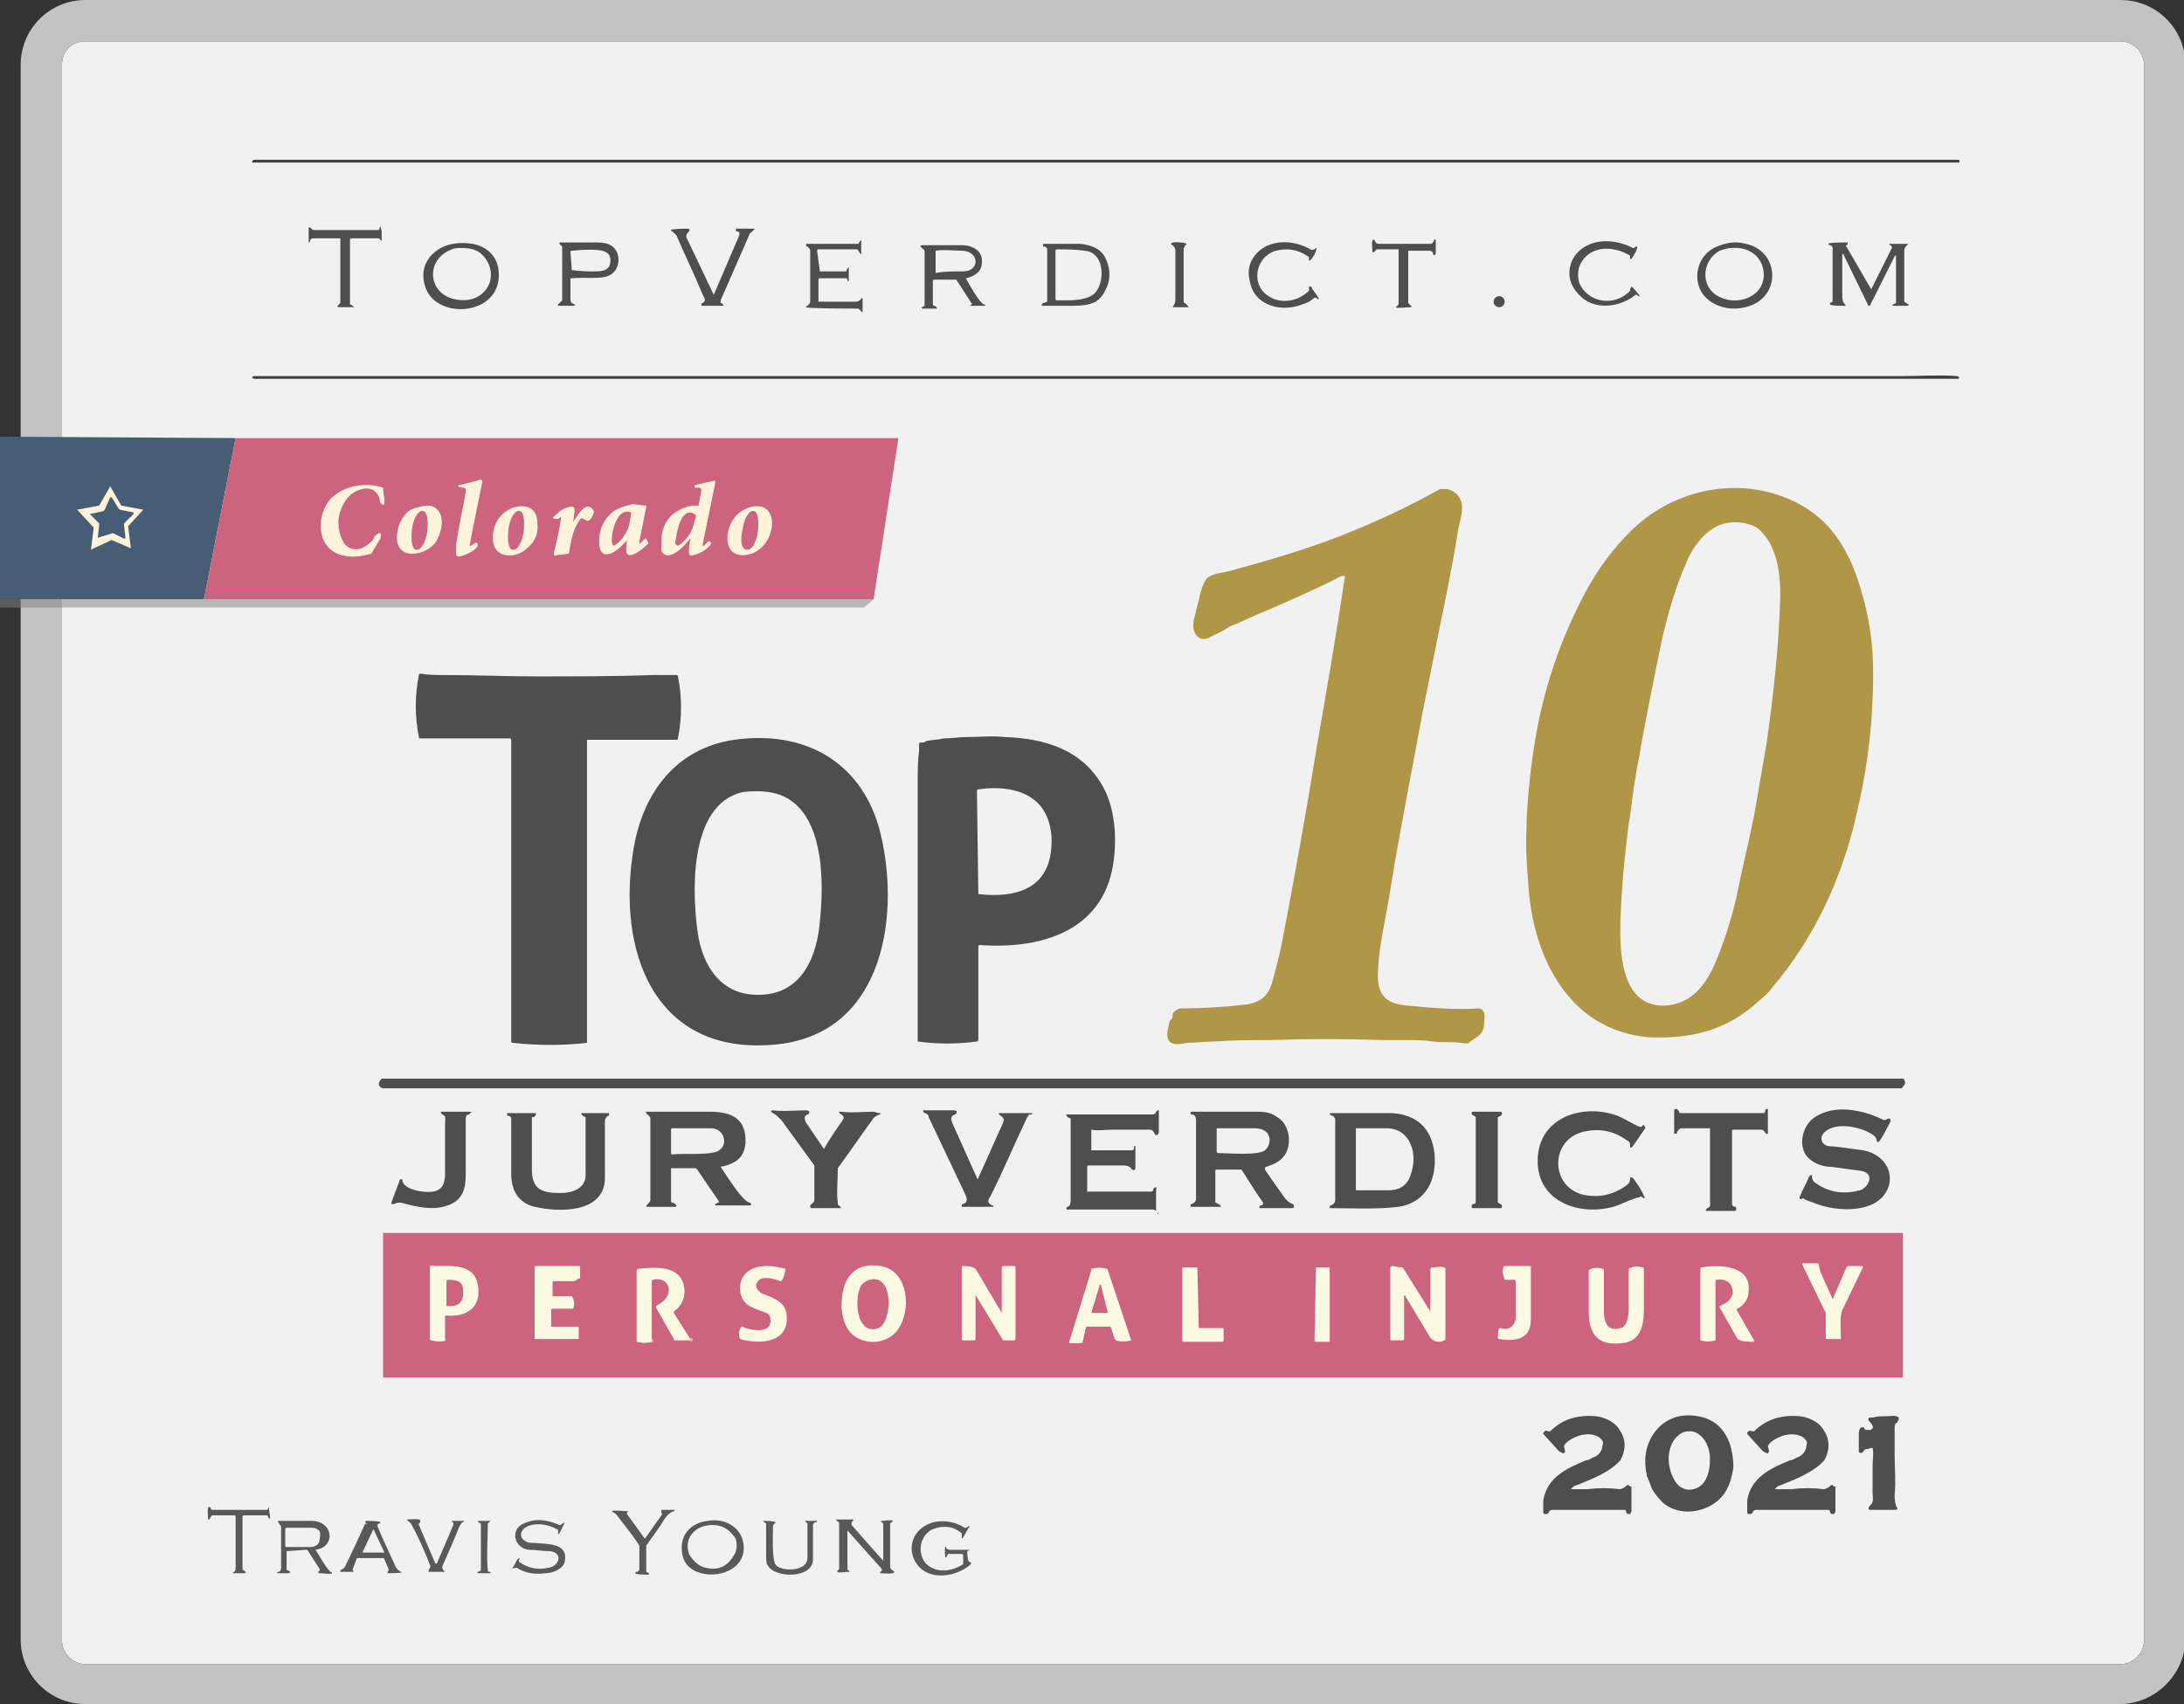 <?xml version="1.0" encoding="utf-8"?>
<!-- Generator: Adobe Illustrator 27.6.1, SVG Export Plug-In . SVG Version: 6.00 Build 0)  -->
<svg version="1.1" id="Layer_1" xmlns="http://www.w3.org/2000/svg" xmlns:xlink="http://www.w3.org/1999/xlink" x="0px" y="0px"
	 width="158.5px" height="123.7px" viewBox="0 0 158.5 123.7" enable-background="new 0 0 158.5 123.7" xml:space="preserve">
<rect x="0" y="0" width="158.5" height="123.7" fill="#333333" stroke="none"/>
<g>
	<path fill="#F2F1F1" d="M6.2,3C5.2,3,4.5,3.7,4.5,4.7v114.4c0,0.9,0.8,1.7,1.7,1.7h147.7c0.9,0,1.7-0.8,1.7-1.7V4.7
		c0-0.9-0.8-1.7-1.7-1.7H6.2z"/>
	<path fill="#C3C3C3" d="M153.8,123.7H6.2c-2.6,0-4.7-2.1-4.7-4.7V4.7C1.5,2.1,3.6,0,6.2,0h147.7c2.6,0,4.7,2.1,4.7,4.7v114.4
		C158.5,121.6,156.4,123.7,153.8,123.7z M6.2,3C5.2,3,4.5,3.7,4.5,4.7v114.4c0,0.9,0.8,1.7,1.7,1.7h147.7c0.9,0,1.7-0.8,1.7-1.7V4.7
		c0-0.9-0.8-1.7-1.7-1.7H6.2z"/>
	<polygon opacity="0.53" fill="#848383" points="62.7,44.1 0,44.1 0,43.5 63.4,43.5 	"/>
	<polygon fill="#475C75" points="14.8,43.5 0,43.5 0,31.7 17.1,31.8 	"/>
	<polygon fill="#CD647F" points="14.8,43.5 63.4,43.5 65.2,31.8 17.1,31.8 	"/>
	<polygon fill="#CD647F" points="27.8,89.5 27.8,100 27.9,100 138.1,100 138.1,100 138.1,89.5 	"/>
	<path vector-effect="non-scaling-stroke" fill="none" stroke="#E5AFB1" stroke-width="0.208" d="M46.3,97.3c0.4,0.1,0.7,0.1,1.1,0
		"/>
	<path vector-effect="non-scaling-stroke" fill="none" stroke="#E5AFB1" stroke-width="0.208" d="M50.1,97.3c0.1,0,0.1-0.1,0-0.1"
		/>
	<path vector-effect="non-scaling-stroke" fill="none" stroke="#DDAAAC" stroke-width="0.208" d="M82,97.3L82,97.3"/>
	<path fill="#B09647" d="M107.4,75.1c0.2-0.2,0.3-0.5,0.3-0.7c0-0.3,0.1-0.6,0-0.9c-0.1-0.2-0.2-0.3-0.4-0.3c-1.5,0.1-3.1,0-5.1-0.2
		c-1.4-0.1-2.2-0.6-2.2-2.1c0-2.1,0.6-4.3,0.9-6.3c0.7-4.4,1.6-8.8,2.4-13.2c0.5-2.4,1.4-7,1.4-6.9c0.4-2,0.8-4,1.1-5.9
		c0.1-0.7,0.5-1.7,0.2-2.3c-0.1-0.3-0.4-0.6-0.7-0.7c-0.2-0.1-0.3-0.1-0.5-0.1c-0.1,0-0.2,0-0.3,0c-2.3,1.3-4.7,2.4-7.2,3.4
		c-2.6,1-5.3,1.8-7.9,2.5c-0.6,0.2-1.6,0.2-1.9,0.7c-0.2,0.3-0.3,0.7-0.4,1c-0.1,0.6-0.3,1.1-0.4,1.7c-0.1,0.2-0.1,0.5-0.1,0.7
		s0.1,0.5,0.3,0.7c0.3,0.3,0.7,0.2,1,0c0.4-0.2,0.9-0.4,1.3-0.7c1-0.4,2-0.9,3-1.3c1.6-0.7,3.2-1.4,4.8-2.2c0.1-0.1,0.4-0.2,0.5-0.2
		c0.1,0,0.1,0,0.1,0.1c-0.6,4-1.3,8.1-2,12.1c-0.9,5.5-1.7,9.9-2.5,14.1c-0.2,1.1-0.5,2.2-0.8,3.3c-0.3,0.9-0.8,1.3-1.7,1.5
		c-1.7,0.2-3.3,0.3-5,0.3c-0.2,0.1-0.4,0.2-0.5,0.4c0,0,0,0.1,0,0.1c0,0.1,0,0.2-0.1,0.3c0,0,0,0-0.1,0.1c-0.1,0.4-0.3,1-0.1,1.4
		c0.2,0.4,0.9,0.3,1.3,0.2c0.7,0,1.4-0.1,2-0.1c1.4-0.1,2.7-0.1,4.1-0.1c2.7-0.1,5.4-0.1,8.2,0c0.6,0,1.2,0,1.7,0
		c0.6,0,1.3,0,1.9,0.1c0.7,0.1,1.3,0,2,0.1c0.2,0,0.4,0.1,0.6,0C106.8,75.5,107.2,75.3,107.4,75.1C107.4,75.1,107.4,75.1,107.4,75.1
		z"/>
	<path fill="#4F4E4E" d="M138.2,78.4c0-0.1-0.1-0.1-0.2-0.1H27.8c0,0-0.1,0-0.1,0c-0.2,0.2-0.3,0.4-0.1,0.6c0,0,0.1,0.1,0.2,0.1
		c23.8,0,47.6,0,71.3,0c9.3,0,18.6,0,27.9,0c3.6,0,7.3,0,10.9,0c0,0,0.1,0,0.1,0C138.3,78.7,138.3,78.6,138.2,78.4z"/>
	<path fill="#4F4E4E" d="M83.9,87.9C83.9,87.9,83.9,87.9,83.9,87.9C83.9,87.9,83.9,87.9,83.9,87.9c0-0.5,0-0.9,0-1.4
		c0-0.1,0.1-0.4-0.1-0.3c0,0,0,0-0.1,0.1c0,0.2-0.1,0.2-0.3,0.2c-0.7,0-2.2,0-4.4,0c0,0-0.1,0-0.1,0v-1.8c0,0,0-0.1,0.1-0.1
		c1.4,0,2.2,0,2.6,0c0.2,0,0.4,0.1,0.5,0.2c0,0,0,0.1,0.1,0.1c0.1,0.1,0.2,0,0.2-0.1c0-0.5,0-1,0-1.5c0-0.1,0-0.1,0-0.1l-0.1,0
		c0,0,0,0,0,0.1c0,0.2-0.1,0.2-0.2,0.2c-0.9,0-1.9,0-2.8,0c0,0-0.1,0-0.1,0v-1.5c0,0,0,0,0,0c0,0,0,0,0,0c0,0,0,0,0,0c0,0,0,0,0,0
		c0.5,0.1,1.1,0,1.5,0c1.4,0,2.3,0,2.7,0c0.2,0,0.3,0.1,0.4,0.3c0,0,0,0.1,0.1,0.1c0.1,0,0.2-0.1,0.2-0.2c0-0.5,0-1,0-1.5
		c0-0.1,0-0.1,0-0.1l-0.1,0c0,0,0,0-0.1,0.1c0,0.1-0.1,0.2-0.3,0.2c-2,0-4.1,0-6.1,0c0,0-0.1,0-0.1,0l0,0.1c0,0,0,0,0.1,0.1l0.2,0.1
		c0,0,0,0.1,0,0.1c0,1.9,0,3.8,0,5.7c0,0.3,0,0.5-0.2,0.6c0,0-0.1,0-0.1,0.1l0,0.1c0,0,0,0,0,0c0,0,0,0,0,0c0,0,0,0,0,0c0,0,0,0,0,0
		c0,0,0,0,0,0c0,0,0,0,0,0c2.1,0,4.2,0,6.3,0c0.1,0,0.2,0.1,0.3,0.2c0,0.1,0,0.1,0.1,0.1L83.9,87.9C83.9,88,83.9,88,83.9,87.9
		C83.9,88,83.9,88,83.9,87.9C83.9,88,83.9,87.9,83.9,87.9C83.9,87.9,83.9,87.9,83.9,87.9z"/>
	<path fill="#4F4E4E" d="M135.2,83.5c-1.4-0.2-2.2-0.3-2.5-0.3c-0.5-0.1-0.7-0.6-0.3-1c0.8-0.8,2.6-0.4,3.4,0.1
		c0.2,0.1,0.4,0.3,0.4,0.5c0,0,0,0.1,0.1,0.1c0.1,0.1,0.8-1.3,0.9-1.5c0-0.1,0-0.2-0.1-0.2c0,0-0.1,0-0.1,0
		c-0.1,0.1-0.2,0.1-0.3,0.1c-1.4-0.7-3.5-1.2-5-0.2c-0.9,0.6-1.2,2-0.6,2.8c0.4,0.5,1.1,0.8,1.8,0.8c0.7,0.1,1.5,0.2,2.2,0.3
		c1,0.2,0.5,1.2-0.1,1.4c-1.1,0.3-2.2,0.2-3.2-0.5c-0.2-0.1-0.3-0.3-0.3-0.5c0-0.2-0.1-0.1-0.2,0c-0.2,0.5-0.5,1-0.7,1.5
		c0,0,0,0.1,0,0.1c0.1,0.1,0.2,0,0.2,0c0,0,0.1,0,0.1,0c0.1,0.1,0.4,0.2,0.7,0.3c1.6,0.7,4.9,0.9,5.5-1.3
		C137.4,84.7,136.4,83.7,135.2,83.5z"/>
	<path fill="#4F4E4E" d="M34.1,80.7c-0.7,0-1.3,0-2,0c0,0-0.1,0-0.1,0c0,0.1,0,0.1,0.1,0.2c0.3,0.1,0.2,0.3,0.2,0.6
		c0,1.2,0,2.5,0,3.7c0,0.7-0.2,1.2-0.9,1.3c-0.5,0.1-2.1-0.1-2.2-0.8c0-0.1,0-0.1-0.1-0.1c0,0-0.1,0-0.1,0.1l-0.6,1.6
		c0,0,0,0.1,0,0.1l0.1,0c0,0,0.1,0,0.1,0c0.2-0.1,0.3-0.1,0.5-0.1c1.1,0.3,2.3,0.6,3.4,0.2c1.1-0.4,1.3-1.2,1.3-2.3c0-1.3,0-2.7,0-4
		c0-0.2,0.1-0.3,0.2-0.3c0,0,0.1,0,0.1-0.1C34.3,80.8,34.2,80.7,34.1,80.7z"/>
	<path fill="#4F4E4E" d="M44.2,80.8C44.2,80.7,44.1,80.7,44.2,80.8l-1.9,0c-0.1,0-0.1,0-0.1,0l0,0.1c0,0,0,0,0.1,0.1l0.2,0.1
		c0,0,0,0.1,0,0.1c0,2.3,0,3.6,0,4.1c0,1-1,1.3-1.8,1.3c-1.3,0-2.1-0.2-2.1-1.7c0-1.2,0-2.4,0-3.6c0-0.1,0-0.2,0-0.2
		c0.2,0,0.3-0.1,0.3-0.3c0,0,0,0,0,0c0,0,0,0,0,0c0,0,0,0,0,0c0,0,0,0,0,0c0,0,0,0,0,0c0,0,0,0,0,0l-2,0c-0.1,0-0.1,0-0.1,0
		c0,0.1,0,0.2,0.1,0.2c0.1,0,0.2,0.1,0.2,0.2c0,1.3,0,2.7,0,4c0,1.2,0.5,2.1,1.7,2.4c1.7,0.4,5,0.5,5.1-2c0-0.6,0-2,0-4.2
		c0-0.2,0.1-0.3,0.2-0.4c0.1,0,0.1,0,0.1-0.1L44.2,80.8z"/>
	<path fill="#4F4E4E" d="M63.4,80.7c-0.7,0-1.5,0.1-2.4,0c0,0-0.1,0-0.1,0c-0.1,0.2,0.6,0.2,0.2,0.7c-0.5,0.7-0.9,1.3-1.3,2
		c0,0,0,0,0,0c0,0,0,0,0,0c0,0,0,0,0,0c0,0,0,0,0,0c-0.4-0.6-0.9-1.3-1.3-1.9c-0.1-0.2-0.2-0.5,0.1-0.6c0,0,0.1,0,0.1-0.1
		c0.1-0.1,0-0.2-0.2-0.2c-0.8,0-1.6,0.1-2.4,0c-0.2,0-0.2,0.1,0,0.2c0.2,0.1,0.4,0.3,0.6,0.5c0.8,1.1,1.6,2.2,2.4,3.3
		c0,0,0,0.1,0,0.1v2.4c0,0.1,0,0.1,0,0.1l-0.2,0.2c0,0-0.1,0.1-0.1,0.1l0,0.1c0,0,0,0.1,0.1,0.1h2c0,0,0.1,0,0.1,0
		c0.1-0.1-0.2-0.2-0.2-0.3c0,0,0,0,0-0.1c-0.1-0.8,0-1.5,0-2.4c0,0,0-0.1,0-0.1c1.1-1.5,1.9-2.7,2.5-3.5c0.1-0.2,0.3-0.3,0.5-0.4
		c0,0,0.1,0,0.1-0.1C63.6,80.8,63.5,80.7,63.4,80.7z"/>
	<path fill="#4F4E4E" d="M74.9,80.9C74.9,80.9,74.9,80.9,74.9,80.9C74.9,80.9,74.9,80.9,74.9,80.9l0-0.1c0,0,0,0-0.1,0l-2.2,0
		c0,0-0.1,0-0.1,0c-0.1,0.2,0.5,0.2,0.3,0.7c-0.6,1.3-1.2,2.7-1.8,4c0,0.1-0.1,0.1-0.1,0c-0.6-1.3-1.2-2.7-1.8-4
		C69,81.2,69,81,69.3,80.9c0,0,0.1,0,0.1-0.1c0.1-0.1,0-0.2-0.2-0.2c-0.7,0-1.5,0-2.2,0c0,0,0,0,0,0c0,0,0,0,0,0c0,0,0,0,0,0
		c0,0,0,0,0,0c0,0,0,0,0,0c0,0,0,0,0,0l0,0.1c0,0,0,0,0.1,0.1c0.1,0,0.3,0.1,0.3,0.3c0.9,1.9,1.8,3.8,2.7,5.7
		c0.1,0.3,0.1,0.5-0.2,0.6c-0.1,0-0.1,0.1-0.1,0.1l0,0.1c0,0,0,0,0.1,0H72c0,0,0.1,0,0.1,0c0-0.1,0-0.1-0.1-0.1
		c-0.4-0.2-0.3-0.4-0.1-0.7c0.9-1.8,1.7-3.7,2.6-5.6c0.1-0.2,0.2-0.3,0.2-0.3L74.9,80.9C74.8,80.9,74.8,80.9,74.9,80.9
		C74.9,80.9,74.9,80.9,74.9,80.9C74.9,80.9,74.9,80.9,74.9,80.9C74.9,80.9,74.9,80.9,74.9,80.9z"/>
	<g>
		<path fill="#595959" d="M19.5,109.4l-0.1,0.2c0,0,0,0-0.1,0c-1.3,0-2.5,0-3.8,0c-0.1,0-0.2,0-0.2-0.1c0,0,0-0.1-0.1-0.1
			c-0.2-0.1-0.1,0.7-0.1,0.8c0,0.1,0,0.1,0.1,0.1l0.1-0.2c0,0,0.1-0.1,0.1-0.1H17c0,0,0.1,0,0.1,0.1l0,3.8c0,0.1-0.1,0.2-0.1,0.2
			c-0.1,0-0.1,0.1-0.1,0.1c0,0,0,0,0.1,0c0.2,0,0.5,0,0.7,0c0.3,0,0-0.2,0-0.2c-0.1,0-0.1-0.1-0.1-0.2v-3.7c0,0,0-0.1,0.1-0.1h1.6
			c0,0,0.1,0,0.1,0l0.1,0.2c0.1,0.1,0.1,0,0.1-0.1L19.5,109.4C19.6,109.3,19.5,109.3,19.5,109.4z"/>
		<path fill="#595959" d="M48,109.6C47.9,109.6,47.9,109.6,48,109.6l0,0.2c0,0,0.1,0.1,0,0.2l-1.2,1.7c0,0,0,0,0,0c0,0,0,0,0,0
			c0,0,0,0,0,0c0,0,0,0,0,0l-1.3-1.8c0,0,0-0.1,0-0.1l0.1-0.1c0,0,0,0-0.1,0c-0.1,0-1.1-0.1-1.1,0c0,0,0,0,0,0c0,0,0,0,0,0
			c0,0,0,0,0,0c0,0,0,0,0,0c0,0,0,0,0,0c0,0,0,0,0,0c0.1,0.1,0.2,0.1,0.3,0.2c0.6,0.8,1.2,1.5,1.7,2.3c0,0,0,0.1,0,0.1
			c0,0.5,0,1.1,0,1.6c0,0.1-0.1,0.2-0.2,0.2c0,0-0.1,0-0.1,0.1c0,0.1,0.8,0.1,0.9,0.1c0.1,0,0.1,0,0.1-0.1l-0.2-0.1c0,0,0,0,0-0.1
			l0-1.7c0,0,0-0.1,0-0.1c0.4-0.6,0.9-1.2,1.3-1.9c0.2-0.3,0.4-0.5,0.7-0.6c0.1-0.1,0.1-0.1,0-0.1L48,109.6z"/>
		<path fill="#595959" d="M38.8,112c-0.3,0-0.5,0-0.6-0.1c-0.5-0.2-0.5-0.7-0.1-1c0.6-0.4,1.6-0.3,2.3,0.1c0,0,0.1,0,0.1,0.1l0,0.2
			c0,0.1,0,0.1,0.1,0l0.3-0.6c0.1-0.2,0.1-0.2-0.1-0.1l-0.1,0.1c0,0-0.1,0-0.1,0c-0.9-0.4-1.8-0.5-2.6-0.1c-1,0.4-0.7,1.8,0.4,1.9
			c0.5,0,1,0.1,1.5,0.1c1,0.1,0.7,1.1-0.1,1.2c-0.8,0.2-1.5,0-2.1-0.4c0,0-0.1-0.1,0-0.2c0,0,0-0.1,0-0.1c-0.1-0.1-0.4,0.6-0.5,0.7
			c-0.1,0.1,0.2,0,0.3,0c0.6,0.4,1.3,0.5,2.1,0.4c0.5,0,1.3-0.3,1.4-0.9C41.2,112,39.8,112.1,38.8,112z"/>
		<path fill="#595959" d="M70.4,113.4c-0.2,0-0.2-0.6-0.2-0.7c0,0,0-0.1,0-0.1l0.2-0.1c0,0,0,0,0,0c0,0,0,0,0,0c0,0,0,0,0,0
			c0,0,0,0,0,0c0,0,0,0,0,0c0,0,0,0,0,0c0,0-1.3,0-1.5,0c-0.1,0-0.2-0.1-0.2-0.1c-0.2-0.5-0.1,0.6-0.1,0.6c0,0.1,0,0.1,0.1,0
			l0.1-0.2c0,0,0,0,0.1,0h0.9c0,0,0.1,0,0.1,0.1v0.6c0,0,0,0.1-0.1,0.1c-0.8,0.5-1.9,0.6-2.6-0.1c-0.7-0.8-0.4-2.1,0.5-2.5
			c0.8-0.3,1.5-0.2,2.1,0.3c0,0,0,0,0,0.1l0,0.2c0,0.1,0,0.1,0.1,0l0.4-0.7c0.1-0.1,0.1-0.2,0-0.1l-0.2,0.1c0,0-0.1,0-0.1,0
			c-0.9-0.6-2.3-0.7-3.2,0.1c-0.6,0.5-0.8,1.4-0.5,2.1c0.7,1.7,2.9,1.5,4.1,0.5C70.5,113.5,70.5,113.4,70.4,113.4z"/>
		<path fill="#595959" d="M32.9,110.4c-0.1,0-0.1,0-0.1,0c0,0.1,0,0.1,0.1,0.1c0,0,0,0,0,0c0,0,0,0,0,0c0,0,0,0,0,0.1c0,0,0,0,0,0.1
			l-1.2,2.8c0,0,0,0-0.1,0l-1.2-2.8c0-0.1,0-0.1,0-0.1c0.1-0.1,0.1-0.1,0.1-0.2c0.1-0.2-0.9-0.1-0.9-0.1c-0.1,0-0.1,0,0,0.1
			c0.3,0.2,0.3,0.4,0.5,0.7c0.4,0.8,0.8,1.7,1.1,2.5c0.1,0.1,0,0.2-0.1,0.4c0,0,0,0,0,0.1c0,0,0.1,0,0.1,0h1c0,0,0.1,0,0.1,0l0,0
			c0,0,0,0-0.1-0.1c-0.1-0.1-0.1-0.2-0.1-0.3c0.4-0.9,0.8-1.8,1.2-2.8c0.1-0.2,0.2-0.4,0.3-0.4c0,0,0.1-0.1,0.1-0.1
			C33.7,110.4,33,110.4,32.9,110.4z"/>
		<path fill="#595959" d="M35.6,110.4h-0.8c-0.1,0-0.1,0-0.1,0.1l0.2,0.1c0,0,0,0.1,0,0.1v3.2c0,0,0,0.1,0,0.1l-0.2,0.1
			c-0.1,0.1-0.1,0.1,0.1,0.1h0.8c0,0,0,0,0,0c0,0,0,0,0,0c0,0,0,0,0,0c0,0,0,0,0,0c0,0,0,0,0,0c0,0,0,0,0,0c0-0.1,0-0.1-0.1-0.1
			c0,0-0.1,0-0.1-0.1c-0.1-1.1,0-2.2,0-3.3c0,0,0-0.1,0-0.1L35.6,110.4C35.8,110.4,35.8,110.4,35.6,110.4z"/>
		<path fill="#595959" d="M58.5,110.4c-0.1,0-0.1,0,0,0.1l0.1,0.1c0,0,0,0.1,0,0.1c0,0.8,0,1.6,0,2.4c0,1-1.9,1-2.3,0.5
			c-0.3-0.4-0.2-2.2-0.2-2.8c0-0.1,0.1-0.2,0.1-0.2c0.4-0.2-0.7-0.2-0.8-0.2c0,0,0,0,0,0c0,0,0,0,0,0c0,0,0,0,0,0c0,0,0,0,0,0
			c0,0,0,0,0,0c0,0,0,0,0,0c0,0.1,0.1,0.1,0.2,0.2c0,0,0,0,0,0.1c0,0.7,0,1.4,0,2.1c0,0.4,0,0.7,0.1,0.8c0.5,1,3.3,1,3.3-0.4
			c0-0.8,0-1.6,0-2.5c0-0.1,0.1-0.2,0.2-0.2c0,0,0.1,0,0.1-0.1C59.4,110.4,58.6,110.4,58.5,110.4z"/>
		<path fill="#595959" d="M64.6,110.6l0.1-0.1c0,0,0.1-0.1,0.1-0.1c0-0.1-0.8,0-0.8,0c-0.2,0,0.1,0.2,0.1,0.2c0,0,0,0.1,0,0.1l0,2.6
			c0,0,0,0.1,0,0l-2.3-2.6c0-0.1,0-0.1,0-0.2l0.1-0.1c0.1-0.1,0-0.1,0-0.1l-1.2,0c0,0,0,0,0,0l0,0c0,0,0,0.1,0,0.1
			c0.1,0,0.2,0.1,0.2,0.2c0,1.1,0,2.1,0,3.2c0,0,0,0.1,0,0.1l-0.1,0.1c0,0-0.1,0.1,0,0.1c0,0.1,0.5,0,0.8,0c0,0,0.1,0,0.1,0
			c0,0,0,0,0,0c0,0,0,0,0,0c0,0,0,0,0,0c0,0,0,0,0,0c0,0,0,0,0,0c0,0,0,0,0,0c-0.1-0.1-0.2-0.1-0.2-0.2c0-0.9,0-1.9,0-2.8
			c0,0,0,0,0,0l2.5,2.8c0,0,0,0.1,0,0.1c-0.1,0.1-0.2,0.2-0.1,0.2c0.1,0,1,0.1,1-0.1c0,0,0,0-0.1-0.1c-0.1,0-0.1-0.1-0.2-0.2
			C64.6,112.8,64.6,111.8,64.6,110.6C64.6,110.7,64.6,110.6,64.6,110.6z"/>
	</g>
	<path fill="#FCF9E3" d="M32.4,97.3c-0.3,0.1-0.7,0.1-1.1,0c0,0-0.1,0-0.1-0.1v-5.2c0,0,0-0.1,0-0.1c0.1,0,0.2-0.1,0.3,0
		c1.3,0,3-0.2,3.2,1.5c0.2,1.6-0.9,2.2-2.3,2.1c0,0-0.1,0-0.1,0c0,0,0,0,0,0V97.3z M33.4,93.1c-0.3-0.2-0.6-0.2-0.9-0.2
		c0,0-0.1,0-0.1,0.1v1.7c0,0,0,0.1,0,0.1c0.9,0.1,1.3-0.3,1.2-1.2C33.6,93.3,33.5,93.2,33.4,93.1z"/>
	<path fill="#FCF9E3" d="M55.7,91.9c0.4,0,0.9,0.1,1.3,0.2c0,0,0,0,0,0.1c0,0.1-0.2,0.9-0.4,0.8c-0.4-0.2-1.3-0.4-1.6,0
		c-0.3,0.4,0,0.7,0.3,0.9c0.8,0.3,1.8,0.6,1.8,1.7c0.1,1.9-2,2-3.4,1.6c-0.1-0.3-0.1-0.6,0.1-0.9c0,0,0,0,0.1,0l0.2,0.1
		c0.6,0.2,2,0.4,1.8-0.7c0-0.2-0.1-0.3-0.3-0.4c-1-0.4-1.9-0.5-1.9-1.9C53.8,92.3,54.7,91.9,55.7,91.9z"/>
	<path fill="#FCF9E3" d="M61.9,96.9c-0.7-0.6-0.9-1.7-0.8-2.6c0.1-1.6,1-2.7,2.8-2.4c1.9,0.3,2.2,2.8,1.5,4.2
		C64.8,97.5,63,97.8,61.9,96.9z M64.1,96.1c0.5-0.7,0.6-2.6-0.2-3.1c-0.4-0.3-1.1-0.1-1.4,0.3c-0.4,0.7-0.4,2.3,0.2,2.9
		C63,96.6,63.8,96.6,64.1,96.1z"/>
	<path fill="#FCF9E3" d="M126.1,97.2l-1.3-2.3c0,0,0-0.1,0-0.1c0,0,0,0,0,0c0.6-0.2,1.1-0.7,0.9-1.3c-0.1-0.5-0.7-0.7-1.1-0.6
		c0,0-0.1,0-0.1,0.1l0,4.3c-0.4,0.1-0.7,0.1-1.1,0c0,0,0,0,0-0.1l0-5.1c0,0,0-0.1,0.1-0.1c1.2-0.2,3.6-0.2,3.4,1.7
		c0,0.6-0.3,1-0.8,1.3c-0.1,0-0.1,0.1,0,0.2l1.2,2.1c0,0,0,0.1,0,0.1c0,0,0,0,0,0C126.9,97.4,126.4,97.4,126.1,97.2z"/>
	<path fill="#FCF9E3" d="M70.8,92.1l1.9,3.2c0,0,0,0,0,0l0-2.9l0-0.4c0,0,0-0.1,0.1-0.1h0.8c0,0,0.1,0,0.1,0.1l0,0v5.2
		c0,0,0,0.1-0.1,0.1l-0.8,0l-2-3.3c0,0,0,0,0,0l0,2.9l0,0.3c0,0,0,0.1-0.1,0.1l-0.8,0c0,0-0.1,0-0.1-0.1v-5.2c0,0,0-0.1,0-0.1
		C70.2,91.9,70.5,91.9,70.8,92.1z"/>
	<path fill="#FCF9E3" d="M82.1,97.3L82.1,97.3c-0.4,0.1-0.8,0.1-1.1,0c0,0,0,0-0.1-0.1l-0.3-0.9c0,0,0,0-0.1,0h-1.6
		c0,0-0.1,0-0.1,0.1l-0.2,0.9c0,0.1-0.1,0.2-0.1,0.2h-0.9c0,0,0,0,0-0.1c0,0,0,0,0,0l1.6-5.2c0,0,0-0.1,0-0.1c0.4-0.1,0.8-0.1,1.1,0
		c0,0,0.1,0,0.1,0.1L82.1,97.3z M79.2,95.3l1.1,0c0,0,0.1,0,0.1,0c0,0,0,0,0,0l-0.5-2c0-0.1,0-0.1-0.1,0L79.2,95.3
		C79.1,95.3,79.1,95.3,79.2,95.3C79.2,95.3,79.2,95.3,79.2,95.3z"/>
	<path fill="#FCF9E3" d="M87,96.4h1.7c0,0,0.1,0,0.1,0.1c0,0,0,0,0,0l0,0.8c0,0,0,0.1-0.1,0.1l-2.8,0c0,0-0.1,0-0.1-0.1l0,0v-5.2
		c0,0,0-0.1,0.1-0.1c0.3,0,0.6,0,1,0c0,0,0,0,0,0.1L87,96.4C86.9,96.4,87,96.4,87,96.4z"/>
	<path fill="#FCF9E3" d="M95.5,92h0.9c0.1,0,0.1,0,0.1,0.1v5.2c0,0.1,0,0.1-0.1,0.1h-0.9c-0.1,0-0.1,0-0.1-0.1L95.5,92
		C95.5,92,95.5,92,95.5,92z"/>
	<path fill="#FCF9E3" d="M101.8,92l2,3.2c0,0,0,0,0,0l0-3c0-0.2,0.1-0.2,0.2-0.2c0.3,0,0.5-0.1,0.8,0c0,0,0.1,0,0.1,0.1l0,5.1
		c0,0,0,0.1-0.1,0.1c-0.4,0.2-0.7,0.1-1-0.2l-1.8-3c0-0.1-0.1-0.1-0.1,0l0,2.9l0,0.2c0,0,0,0.1-0.1,0.1l-0.8,0c0,0-0.1,0-0.1-0.1
		c0,0,0,0,0,0l0-5.2c0,0,0,0,0.1-0.1C101.2,91.9,101.5,92,101.8,92z"/>
	<path fill="#FCF9E3" d="M116.4,92.4c0,0.9,0,1.9,0,2.8c0,0.8,0.3,1.5,1.2,1.2c0.2,0,0.3-0.2,0.4-0.3c0.1-0.3,0.2-0.6,0.2-1
		c0-1,0-2,0-3c0.3-0.2,0.7-0.2,1-0.1c0,0,0.1,0,0.1,0.1l0,0.4c0,0.9,0,1.7,0,2.6c0,1.2-0.3,2.3-1.6,2.4c-1.7,0.2-2.4-0.6-2.4-2.3
		c0-1,0-2,0-3c0.3-0.2,0.7-0.2,1-0.1c0,0,0.1,0,0.1,0.1L116.4,92.4z"/>
	<path fill="#FCF9E3" d="M132.1,92.3l0.9,2c0,0,0,0,0,0l0.7-1.6l0.3-0.7c0,0,0.1-0.1,0.1-0.1l1,0c0,0,0.1,0,0.1,0.1c0,0,0,0,0,0
		c-0.5,1-1,2.1-1.5,3.1c-0.2,0.4-0.1,1.5-0.1,2c0,0,0,0.1,0,0.1l-1,0c0,0-0.1,0-0.1-0.1l0,0l0-1.7c0-0.1,0-0.2-0.1-0.3l-1.6-3.3
		c0,0,0-0.1,0-0.1c0,0,0,0,0,0l1.1,0c0,0,0.1,0,0.1,0.1L132.1,92.3z"/>
	<path fill="#FCF9E3" d="M41.7,93l-1.5,0c0,0-0.1,0-0.1,0.1v1c0,0,0,0,0.1,0c0,0,0,0,0,0l1.3,0c0.2,0.3,0.2,0.6,0.1,0.9
		c0,0,0,0-0.1,0L41,95l-0.9,0c0,0-0.1,0-0.1,0.1v1.2c0,0,0,0,0.1,0c0,0,0,0,0,0l1.2,0l0.6,0c0,0,0.1,0,0.1,0.1l0,0.8c0,0,0,0-0.1,0
		c-1,0-2,0-3,0c0,0-0.1,0-0.1,0v-5.2c0,0,0-0.1,0.1-0.1H42c0.1,0,0.1,0,0.1,0.1l0,0l0,0.8c0,0,0,0-0.1,0L41.7,93z"/>
	<path fill="#FCF9E3" d="M108.9,96.4c0.6,0.2,1-0.1,1.1-0.7c0-0.9,0-1.8,0-2.7c0,0,0-0.1-0.1-0.1l-0.7,0c-0.1-0.3-0.2-0.6-0.1-0.9
		c0,0,0-0.1,0.1-0.1h1.9c0,0,0,0,0,0.1c0,1.3,0,2.6,0,3.8c0,1.4-1.1,1.6-2.3,1.4c-0.1,0-0.1-0.1-0.1-0.1
		C108.7,97.1,108.7,96.3,108.9,96.4z"/>
	<path fill="#FCF9E3" d="M50.1,97.2c0,0.1,0,0.1,0,0.1c-0.4,0-0.7,0-1.1,0c0,0-0.1,0-0.1-0.1l-1.3-2.3c0,0,0-0.1,0-0.1c0,0,0,0,0,0
		c0.4-0.2,0.8-0.5,0.9-0.9c0.2-0.7-0.4-1.2-1.1-1c0,0-0.1,0-0.1,0.1l0,4.4c-0.4,0.1-0.7,0.1-1.1,0l0-5.2l0.1-0.1
		c1.1-0.1,2.9-0.3,3.3,1.1c0.2,0.8,0,1.5-0.7,2c0,0,0,0.1,0,0.1L50.1,97.2z"/>
	<path fill="#B09647" d="M135.9,47.5c-0.1-1.9-0.5-3.7-1.1-5.5c-0.8-2.3-2-4.2-4.2-5.4c-4.1-2.2-9.1-1.2-12.3,2
		c-1.3,1.3-2.4,2.8-3.3,4.5c-1.8,3.4-3,7-3.6,10.7c-0.3,1.8-0.5,3.7-0.6,5.5c0,0.9-0.1,2,0,3.1c0,0.7,0.1,1.3,0.1,1.6
		c0.2,3.5,1.3,7,3.9,9.3c1.4,1.2,3.2,1.9,5,2c3,0.1,5.5-0.5,7.8-2.6c0.6-0.5,0.9-0.8,1-1c3.1-3.6,5.2-8.2,6.2-12.9
		c0.5-2.1,0.8-4.1,1-6.3C135.9,51,136,49.3,135.9,47.5z M129.2,43.3c-0.1,3.6-0.5,7.2-1,10.7l-0.9,5.2c-0.4,2-0.9,4-1.3,6
		c-0.4,1.7-0.9,3.2-1.4,4.4c-0.7,1.8-1.8,3.3-3.8,3.4c-3.9,0.1-3.2-5.9-3.1-8.2c0.1-1.7,0.3-3.3,0.5-5c0.2-1.1,0.3-2.4,0.5-3.4
		c0.1-0.8,0.3-1.5,0.4-2.3c0.5-2.7,1-5.2,1.5-7.6c0.4-1.8,1-3.9,1.8-5.7c0.4-1,1.2-2.1,2.2-2.6c0.8-0.4,2-0.4,2.9,0.1
		C129,39.5,129.2,41.6,129.2,43.3z"/>
	<path fill="#4F4E4E" d="M125.6,105c-0.4-1.3-1.2-2-2.4-2.2c-1.1-0.2-2.1,0.1-2.8,0.8c-0.8,0.8-1.2,2-0.9,3.4c0,0,0,0.2,0.1,0.3
		c0,0.1,0.1,0.2,0.1,0.3c0.1,0.2,0.1,0.3,0.2,0.5c0.2,0.3,0.4,0.6,0.7,0.9c0.6,0.6,1.5,0.8,2.3,0.7c0,0,0,0,0,0
		c0.8-0.1,1.6-0.5,2.1-1.1c0.5-0.6,0.7-1.4,0.8-2.1C125.8,105.9,125.7,105.4,125.6,105z M122.9,108.1c-0.4,0.1-0.7,0-1-0.2
		c-0.5-0.4-0.8-1.3-0.8-2c0-0.6,0.2-1.3,0.7-1.7c0.2-0.2,0.5-0.3,0.7-0.3c0.1,0,0.2,0,0.3,0c0.9,0.2,1.3,1.2,1.3,2
		C124.1,106.9,123.8,107.9,122.9,108.1z"/>
	<path fill="#4F4E4E" d="M118.1,107.8L118.1,107.8c-0.2,0.2-0.4,0.3-0.6,0.3c-0.7-0.1-1.5-0.1-2.3,0c-0.4,0-0.8,0-1.2,0
		c0.1-0.1,0.2-0.2,0.2-0.2c0.2-0.1,0.3-0.1,0.5-0.2c1-0.4,2.2-0.9,2.9-1.7l0,0c0.4-0.7,0.4-1.5,0-2.1c-0.3-0.6-1-1-1.8-1.1
		c-1.3-0.1-2.4,0.2-3.3,1.1c0,0,0,0-0.1,0c-0.1,0-0.2-0.1-0.3,0c0,0-0.1,0.1-0.1,0.1c0,0.1,0,0.1,0.1,0.2l1,1.1l0,0
		c0.1,0.1,0.3,0.2,0.4,0.2c0.1-0.1,0.1-0.2,0-0.5c0,0,0-0.1,0.2-0.3c0.6-0.5,1.6-0.8,2.3-0.4c0.3,0.2,0.4,0.4,0.3,0.6
		c0,0.4-0.3,0.8-0.7,0.9c-0.2,0.1-0.3,0.2-0.5,0.2c-1.4,0.6-2.8,1.2-3.1,2.9l0,0l0,0.8c0,0.1,0,0.2,0.1,0.2l0.1,0
		c0.1,0,0.1,0,0.2-0.1c0-0.1,0.1-0.2,0.3-0.2c1.7,0,3.4,0,5.1,0c0.1,0,0.2,0,0.2,0.1c0,0.1,0.1,0.2,0.1,0.2l0.1,0l0.1,0l0,0
		c0,0,0.1-0.1,0.1-0.2c0-0.6,0-1.1,0-1.7c0-0.1,0-0.1-0.1-0.1C118.2,107.8,118.2,107.8,118.1,107.8z"/>
	<path fill="#4F4E4E" d="M137.5,108.5C137.5,108.5,137.5,108.4,137.5,108.5c0.1-1,0-1.9,0-2.9c0-0.4,0-0.9,0-1.3c0-0.2,0-0.4,0-0.6
		c0-0.1,0-0.3,0.1-0.4c0,0,0.1,0,0.1-0.1c0.1-0.1,0.1-0.2,0.1-0.3c-0.2-0.2-0.6-0.1-0.8-0.1c-0.4,0-0.7,0-1.1,0.1
		c-0.1,0-0.1,0-0.2,0c-0.1,0-0.1,0.1-0.1,0.2c0.1,0.1,0.4,0.4,0.3,0.6c0,0-0.1,0-0.1,0.1c-0.1,0-0.2,0-0.3,0c0,0-0.1,0-0.1,0
		c0,0-0.1-0.1-0.1-0.1c0-0.1-0.1-0.1-0.2-0.1c-0.2,0.1-0.2,0.4-0.2,0.5c0,0.4,0,0.8,0,1.1c0,0.1,0,0.1,0,0.2c0.1,0.1,0.2,0.1,0.3,0
		s0.1-0.2,0.2-0.2c0.2,0,0.3-0.1,0.5-0.1c0.1,0.4,0,0.9,0,1.3c0,0.4,0,0.7,0,1.1c0,0.3,0,0.6,0,0.9c0,0.2,0.1,0.6-0.1,0.8
		c-0.1,0.1-0.2,0.2-0.2,0.3c0,0.1,0.1,0.1,0.2,0.1c0.6,0,1.1,0,1.7,0c0.1,0,0.2,0,0.2-0.1c0-0.1-0.1-0.1-0.1-0.2
		C137.5,109,137.5,108.7,137.5,108.5z"/>
	<path fill="#4F4E4E" d="M132.9,107.8L132.9,107.8c-0.2,0.2-0.4,0.3-0.6,0.3c-0.7-0.1-1.5-0.1-2.3,0c-0.4,0-0.8,0-1.2,0
		c0.1-0.1,0.2-0.2,0.2-0.2c0.2-0.1,0.3-0.1,0.5-0.2c1-0.4,2.2-0.9,2.9-1.7l0,0c0.4-0.7,0.4-1.5,0-2.1c-0.3-0.6-1-1-1.8-1.1
		c-1.3-0.1-2.4,0.2-3.3,1.1c0,0,0,0-0.1,0c-0.1,0-0.2-0.1-0.3,0c0,0-0.1,0.1-0.1,0.1c0,0.1,0,0.1,0.1,0.2l1,1.1l0,0
		c0.1,0.1,0.3,0.2,0.4,0.2c0.1-0.1,0.1-0.2,0-0.5c0,0,0-0.1,0.2-0.3c0.6-0.5,1.6-0.8,2.3-0.4c0.3,0.2,0.4,0.4,0.3,0.6
		c0,0.4-0.3,0.8-0.7,0.9c-0.2,0.1-0.3,0.2-0.5,0.2c-1.4,0.6-2.8,1.2-3.1,2.9l0,0l0,0.8c0,0.1,0,0.2,0.1,0.2l0.1,0
		c0.1,0,0.1,0,0.2-0.1c0-0.1,0.1-0.2,0.3-0.2c1.7,0,3.4,0,5.1,0c0.1,0,0.2,0,0.2,0.1c0,0.1,0.1,0.2,0.1,0.2l0.1,0l0.1,0l0,0
		c0,0,0.1-0.1,0.1-0.2c0-0.6,0-1.1,0-1.7c0-0.1,0-0.1-0.1-0.1C133,107.8,133,107.8,132.9,107.8z"/>
	<path fill="#4F4E4E" d="M27.6,16.4l0.1,0.4l0,0.6c0,0,0,0.1,0,0.1c0,0-0.2-0.2-0.2-0.2c0,0-0.1,0-0.1,0h-1.9c0,0-0.1,0-0.1,0.1v4.5
		c0,0.1,0,0.2,0,0.2c0.1,0,0.2,0.1,0.3,0.2c0,0,0,0-0.1,0h-1c-0.1,0-0.1,0-0.1-0.1l0.2-0.2c0,0,0-0.1,0-0.1v-4.6c0,0,0,0-0.1,0l0,0
		c-1.1,0-1.7,0-1.9,0c-0.1,0-0.2,0.1-0.2,0.2c0,0,0,0.1-0.1,0.1l0,0c0,0,0,0,0,0c0,0,0,0,0,0v-1c0-0.1,0-0.1,0.1-0.1l0.1,0.1
		c0.1,0.1,0.1,0.1,0.2,0.1l4.6,0c0,0,0.1,0,0.1,0L27.6,16.4z"/>
	<path fill="#4F4E4E" d="M34.3,17.7c-0.7-0.1-1.4-0.1-2.1,0.2c-1.1,0.5-1.7,1.5-1.4,2.7c0.6,2.7,5.5,2.4,5.4-0.7
		C36.2,18.7,35.4,17.9,34.3,17.7z M35.2,21.1c-0.6,0.7-1.5,0.8-2.3,0.6c-1.9-0.5-2-2.9-0.1-3.6c0.2-0.1,0.5-0.1,0.7-0.1
		c0.6,0,1,0.1,1.4,0.4C35.7,19.1,35.9,20.3,35.2,21.1z"/>
	<path fill="#4F4E4E" d="M40.8,17.9l-0.1-0.1c0,0-0.1-0.1-0.1-0.1c0-0.1,0-0.1,0.1-0.1c0.8,0,1.6,0,2.4,0c0.4,0,0.9,0,1.2,0.2
		c0.8,0.4,0.8,1.8-0.1,2.2c-0.6,0.3-1.9,0.1-2.7,0.2c0,0-0.1,0-0.1,0l0,1.6c0,0,0,0.1,0.1,0.2l0.2,0.1c0.1,0,0,0.1-0.1,0.1h-1
		c-0.1,0-0.1,0-0.1-0.1l0.2-0.2c0,0,0.1-0.1,0.1-0.1L40.8,17.9C40.9,17.9,40.9,17.9,40.8,17.9z M41.5,19.6
		C41.5,19.7,41.6,19.7,41.5,19.6c0.6,0.1,1.2,0.1,1.7,0.1c0.6,0,1.1-0.1,1.1-0.8c0-0.4-0.2-0.6-0.6-0.7c-0.4-0.1-1.2-0.1-2.2,0
		c0,0-0.1,0-0.1,0.1L41.5,19.6z"/>
	<path fill="#4F4E4E" d="M51.8,21.4c0.6-1.4,1.2-2.8,1.8-4.2c0.1-0.2,0.1-0.4-0.1-0.4c0,0-0.1,0-0.1-0.1l0-0.1c0,0,0,0,0.1,0l0,0
		l1.2,0c0.1,0,0.1,0,0,0.1l-0.2,0.2c0,0-0.1,0-0.1,0.1l-2.1,4.8c0,0.1,0,0.2,0,0.2c0,0,0,0,0,0c0.1,0,0.2,0.1,0.2,0.2c0,0,0,0-0.1,0
		c0,0,0,0,0,0c-0.5,0-0.9,0-1.4,0c-0.1,0-0.1,0-0.1-0.1c0,0,0-0.1,0.1-0.1c0.3-0.2,0.1-0.4,0-0.6c-0.7-1.7-1.4-3.1-1.9-4.3
		c-0.1-0.1-0.2-0.2-0.3-0.3c0,0-0.1,0-0.1-0.1c0-0.1,1.1-0.1,1.2-0.1c0.1,0,0.2,0,0.1,0.2c-0.2,0.2-0.2,0.3-0.2,0.4L51.8,21.4
		C51.8,21.5,51.8,21.5,51.8,21.4z"/>
	<path fill="#4F4E4E" d="M59.5,19.7l1.8,0c0,0,0.1,0,0.1,0l0.1-0.2c0,0,0.1-0.1,0.1-0.1c0,0,0,0,0,0l0,0c0,0,0,0,0,0v0.9
		c0,0,0,0.1,0,0.1c0,0,0,0,0,0c-0.1,0-0.1,0-0.1-0.1c0-0.1-0.1-0.1-0.2-0.1l-1.8,0c0,0-0.1,0-0.1,0.1l0,1.5c0,0,0,0.1,0,0.1
		c0.9,0,1.8,0,2.7,0c0.2,0,0.3-0.1,0.4-0.2c0.1-0.1,0.1-0.1,0.1,0l0,0.9c0,0.1,0,0.1-0.1,0l-0.2-0.2c0,0-0.1,0-0.1,0
		c-0.4,0-3.7,0-3.7-0.1c0,0,0-0.1,0.1-0.1c0.1-0.1,0.2-0.2,0.2-0.3c0-1.2,0-2.4,0-3.7c0-0.1-0.1-0.2-0.2-0.3c0,0-0.1,0-0.1-0.1
		c0-0.1,0-0.1,0.1-0.1c1.2,0,2.4,0,3.6,0c0,0,0.1,0,0.1,0c0,0,0.2-0.4,0.2-0.2c0,0.3,0,0.6,0,0.9c0,0.1-0.1,0-0.2-0.2
		c0,0-0.1-0.1-0.1-0.1h-2.8c0,0-0.1,0-0.1,0.1L59.5,19.7C59.4,19.6,59.4,19.7,59.5,19.7z"/>
	<path fill="#4F4E4E" d="M70.1,20.2c0.2,0.4,1,1.8,1.3,1.9c0.2,0,0.1,0.1,0,0.1c-0.3,0-0.6,0-0.9,0c-0.1,0-0.1,0-0.1,0l0.1-0.1
		c0,0,0.1-0.1,0-0.1l-1.1-1.7c0,0-0.1,0-0.1,0h-1.5c0,0-0.1,0-0.1,0.1l0,1.6c0,0.1,0,0.2,0.1,0.2c0.1,0,0.2,0.1,0.2,0.2
		c0,0,0,0-0.1,0c0,0,0,0,0,0c0,0-1,0-1,0c0,0,0-0.1,0-0.1l0.2-0.1c0,0,0-0.1,0-0.1v-3.8c0-0.1,0-0.2-0.1-0.2l-0.2-0.2
		c0,0,0-0.1,0.1-0.1c1,0,1.9,0,2.9,0c1,0,1.7,0.6,1.4,1.6C71.1,19.8,70.6,20.1,70.1,20.2C70.1,20.1,70.1,20.1,70.1,20.2
		C70.1,20.2,70.1,20.2,70.1,20.2z M69.9,19.7c1.2,0,1.2-1.4,0-1.5c-0.7,0-1.4-0.1-2,0c0,0,0,0,0,0.1l0,1.5c0,0,0,0,0.1,0
		C68.5,19.7,69.2,19.7,69.9,19.7z"/>
	<path fill="#4F4E4E" d="M76,21.9c0-1.3,0-2.6,0-3.8c0-0.1-0.1-0.2-0.2-0.2c-0.1,0-0.1,0-0.1-0.1l0-0.1c0,0,0,0,0.1,0c0,0,0,0,0,0
		c0.9,0,1.8,0,2.6,0c0.9,0.1,1.6,0.4,1.9,1.2c0.3,0.7,0.3,1.5-0.1,2.2c-0.5,1.1-1.5,1.1-2.7,1.1c-0.6,0-1.2,0-1.8,0
		c-0.1,0-0.1,0-0.1-0.1c0,0,0,0,0.1-0.1L76,21.9C76,22,76,21.9,76,21.9z M79.6,21.1c0.6-0.9,0.5-2.8-0.9-2.9c-0.7-0.1-1.3-0.1-2-0.1
		c0,0-0.1,0-0.1,0.1v3.5c0,0,0,0.1,0.1,0.1C77.5,21.8,79.1,21.9,79.6,21.1z"/>
	<path fill="#4F4E4E" d="M85.3,21.7c0-1.2,0-2.3,0-3.5c0-0.2-0.1-0.3-0.2-0.4c0,0-0.1,0-0.1-0.1c-0.1-0.2,1.1-0.1,1.1,0
		c0,0,0,0.1-0.1,0.1L86,17.9c0,0-0.1,0.1-0.1,0.1l0,3.9c0,0,0,0.1,0.1,0.1l0.2,0.2c0.1,0.1,0.1,0.1,0,0.1l-1,0c0,0-0.1,0-0.1,0l0,0
		c0,0,0,0,0,0C85.3,22,85.3,21.9,85.3,21.7z"/>
	<path fill="#4F4E4E" d="M91.1,18.5c1-1.2,2.8-1.1,4-0.4c0.1,0.1,0.2,0,0.3,0c0,0,0.1-0.1,0.1-0.1c0.2,0-0.4,1.1-0.5,0.9
		c0,0,0-0.1,0-0.1c0-0.1,0-0.2-0.1-0.2c-0.7-0.5-1.5-0.6-2.3-0.4c-1.4,0.4-1.8,2.2-0.8,3.1c0.9,0.8,2.3,0.7,3.2-0.2c0,0,0-0.1,0-0.1
		l0-0.1c0-0.1,0-0.1,0-0.1c0,0,0,0,0,0l0.1,0c0,0,0.1,0,0.1,0.1c0.1,0.2,0.3,0.4,0.4,0.6c0.1,0.1,0.2,0.4-0.1,0.1c0,0-0.1,0-0.1,0
		c-0.3,0.3-0.6,0.4-0.9,0.5c-1.5,0.6-3.5,0.1-3.8-1.7C90.5,19.6,90.7,19,91.1,18.5z"/>
	<path fill="#4F4E4E" d="M101.5,18.1h-1.5c0,0,0,0-0.1,0c-0.1,0.1-0.3,0.4-0.3,0.1c0-0.1-0.1-0.9,0.1-0.8c0,0,0,0,0.1,0.1
		c0,0.1,0.1,0.2,0.3,0.2c1.2,0,2.5,0,3.7,0c0.1,0,0.1,0,0.2-0.1l0.1-0.2c0-0.1,0.1,0,0.1,0.1v0.9c0,0,0,0.1-0.1,0.1h-0.1
		c0,0,0,0,0-0.1c0-0.1-0.1-0.2-0.3-0.2c-0.5,0-1,0-1.5,0c0,0,0,0,0,0l0,3.7c0,0,0,0.1,0,0.1l0.2,0.2c0.1,0,0,0.1,0,0.1
		c-0.3,0-1.1,0.1-1.1,0c0,0,0,0,0.1-0.1l0.1-0.1c0,0,0-0.1,0-0.1L101.5,18.1C101.5,18.2,101.5,18.1,101.5,18.1z"/>
	<circle fill="#4F4E4E" cx="108.8" cy="21.9" r="0.4"/>
	<path fill="#4F4E4E" d="M118.4,20.8C118.3,20.7,118.3,20.7,118.4,20.8l-0.1,0.2c0,0,0,0.1,0,0.1c-1.1,1.2-3.1,0.9-3.7-0.6
		c-0.1-0.4-0.1-0.7,0-1.1c0.6-1.6,2.4-1.6,3.6-0.9c0.1,0,0.1,0.1,0.1,0.2c0,0.1,0,0.1,0,0.1c0,0,0,0,0,0c0,0,0.1,0,0.1,0
		c0.2-0.3,0.5-0.8,0.4-0.9c0,0-0.1,0-0.1,0l-0.1,0.1c0,0-0.1,0-0.1,0c-1.5-0.8-3.6-0.7-4.4,0.9c-0.4,0.9-0.2,1.8,0.5,2.5
		c1.1,1.2,3,0.9,4.1,0c0,0,0.1,0,0.1,0l0.1,0.1c0,0,0.1,0,0.1,0C119.1,21.6,118.5,20.8,118.4,20.8z"/>
	<path fill="#4F4E4E" d="M126.7,17.7c-0.7-0.2-1.4-0.1-2.1,0.2c-1.5,0.6-1.9,2.6-0.8,3.7c0.8,0.8,2.1,1,3.2,0.6
		C129.3,21.4,129.1,18.2,126.7,17.7z M124.9,21.6c-1.5-0.6-1.5-2.6-0.1-3.4c0.3-0.1,0.6-0.2,0.9-0.2c1.2-0.1,2.2,0.6,2.3,1.8
		C128.1,21.5,126.2,22.2,124.9,21.6z"/>
	<path fill="#4F4E4E" d="M135.8,21C135.8,21,135.8,21.1,135.8,21l1.5-3c0-0.1,0-0.1-0.1-0.2c0,0,0,0,0,0c-0.1,0-0.1-0.1-0.1-0.1
		c0,0,0,0,0.1,0h1.2c0,0,0.1,0,0.1,0l0,0c0,0,0,0-0.1,0.1c-0.1,0.1-0.2,0.2-0.2,0.4c0,1.2,0,2.4,0,3.6c0,0.1,0,0.1,0,0.1l0.3,0.2
		c0.1,0,0,0.1-0.1,0.1h-1c-0.1,0-0.1,0,0-0.1l0.2-0.1c0,0,0-0.1,0-0.1v-3.3c0-0.1,0-0.1-0.1,0l-1.8,3.6c0,0,0,0-0.1,0l-1.8-3.7
		c0-0.1-0.1-0.1-0.1,0c0,1,0,1.9,0,2.9c0,0.3,0,0.5,0.2,0.7c0,0,0.1,0.1,0,0.1c0,0,0,0-0.1,0c-0.3,0-0.9,0-1-0.1c0,0,0,0,0-0.1
		l0.2-0.1c0,0,0-0.1,0-0.1c0-1.3,0-2.6,0-3.8c0-0.1-0.1-0.2-0.2-0.2c0,0-0.1,0-0.1-0.1c0-0.1,0.9-0.1,1.3-0.1c0.1,0,0.1,0,0.1,0
		c0,0.1,0,0.2-0.1,0.2c0,0-0.1,0.1,0,0.1c0,0,0,0,0,0L135.8,21z"/>
	<path fill="#4F4E4E" d="M32.3,49c2.2,0,4.4,0.1,6.6,0.1c2.9,0,5.7,0,8.6-0.1c0.5,0,1,0,1.6,0c0,0,0.1,0,0.1,0.1
		c0.3,1.5,0.3,3,0,4.5c0,0,0,0.1-0.1,0.1h-6.5c0,0,0,0,0,0.1c0,6.4,0,12.8,0,19.2c0,0.9,0,1.7,0,2.6c0,0,0,0.1,0,0.1
		c-1.8,0.2-3.6,0.2-5.4,0c0,0-0.1,0-0.1-0.1V53.7c0,0,0-0.1-0.1-0.1h-6.5c0,0-0.1,0-0.1-0.1c-0.3-1.5-0.3-3,0-4.5c0,0,0-0.1,0.1-0.1
		C31.1,49,31.7,49,32.3,49z"/>
	<path fill="#4F4E4E" d="M56.5,75.8c-9.1,1-11.8-6.9-10.5-14.3c0.7-4,3.1-7.2,7.3-7.8c5-0.7,9.1,1.5,10.5,6.4
		C65.4,66.1,64.3,74.9,56.5,75.8z M50.7,68.1c0.5,2.5,2,4.3,4.7,4.1c2.9-0.2,3.9-2.9,4.1-5.3c0.3-2.8,0.4-8.3-3.2-9.3
		c-0.8-0.2-1.6-0.2-2.4-0.1C49.9,58.4,50.2,65.1,50.7,68.1z"/>
	<path fill="#4F4E4E" d="M66.6,56.7c0-0.7,0-1.5,0.1-2.2c0-0.1,0-0.3,0-0.5c0,0,0-0.1,0.1-0.1c0,0,0.1,0,0.1,0c0.1,0,0.2,0,0.3-0.1
		c0.4-0.1,0.9-0.1,1.3-0.2c0.6,0,1.1-0.1,1.7-0.1c0.9,0,1.8-0.1,2.7,0c2.9,0.1,5.7,0.9,7.2,3.7c0.9,1.7,1,4.1,0.6,6
		c-1,4.6-5.5,5.7-9.6,5.4c0,0-0.1,0-0.1,0.1v6.8c0,0,0,0.1-0.1,0.1c-1.4,0.2-2.9,0.2-4.3,0c0,0,0,0,0-0.1c0-0.9,0-1.9,0-2.8
		c0-2.1,0-4.1,0-6.2c0-2.1,0-4.3,0-6.4C66.6,59,66.6,57.9,66.6,56.7z M71,64.9c2.6,0.3,5.1-0.3,5.3-3.4c0.1-1.2-0.2-2.6-1.2-3.4
		c-1.1-0.9-2.7-1-4.1-0.8c0,0-0.1,0-0.1,0.1L71,64.9C71,64.9,71,64.9,71,64.9z"/>
	<path fill="#4F4E4E" d="M50.6,84.9c0,0-0.1-0.1-0.1-0.1l-1.7,0c0,0-0.1,0-0.1,0l0,0v2.3c0,0.1,0,0.2,0.1,0.2c0.1,0,0.2,0.1,0.3,0.2
		c0,0,0,0.1-0.1,0.1c0,0,0,0,0,0h-2c-0.1,0-0.1,0-0.1,0c0,0,0,0,0,0c0-0.1,0.1-0.2,0.2-0.3c0,0,0.1-0.1,0.1-0.2c0-2,0-4,0-5.9
		c0-0.1-0.1-0.2-0.2-0.3c0,0-0.1,0-0.1-0.1v-0.1c0,0,0,0,0.1,0c1.5,0,3,0,4.5,0c1.6,0,2.7,0.5,2.6,2.3c-0.1,1.1-0.8,1.5-1.8,1.7
		c0,0,0,0,0,0c0,0,0,0,0,0c0.6,0.9,1.6,2.5,2.1,2.6c0,0,0.1,0,0.1,0.1l0,0.1c0,0,0,0-0.1,0H52c0,0-0.1,0-0.1,0c0-0.1,0-0.1,0.2-0.2
		c0.1,0,0.1-0.1,0-0.2c0,0,0,0,0,0L50.6,84.9z M52.2,83.5c0.7-0.5,0.3-1.6-0.6-1.6c-0.9,0-1.9,0-2.8,0c0,0-0.1,0-0.1,0.1
		c0,0,0,0,0,0v1.7c0,0,0,0.1,0.1,0.1C49.4,83.7,51.7,83.9,52.2,83.5z"/>
	<path fill="#4F4E4E" d="M88.4,87.4c0.1,0,0.2,0.1,0.2,0.2c0,0,0,0-0.1,0c0,0,0,0,0,0c-1.1,0-1.8,0-2,0c-0.1,0-0.1,0-0.1-0.1
		c0,0,0-0.1,0.1-0.1c0.2-0.1,0.3-0.2,0.3-0.4c0-1.9,0-3.8,0-5.7c0-0.2-0.1-0.4-0.3-0.4c0,0-0.1,0-0.1-0.1c0-0.1,0-0.1,0.1-0.1
		c1.6,0,3.2,0,4.8,0c0.6,0,1,0.1,1.4,0.4c0.9,0.5,1.1,2,0.5,2.8c-0.3,0.4-0.7,0.6-1.3,0.8c-0.1,0-0.1,0.1-0.1,0.2c0,0,0,0,0,0
		c0.4,0.6,0.9,1.3,1.4,2c0.2,0.3,0.4,0.4,0.6,0.5c0,0,0.1,0,0.1,0.1l0,0.1c0,0,0,0.1-0.1,0.1h-2.3c-0.1,0-0.1,0-0.1,0l0-0.1
		c0,0,0-0.1,0.1-0.1c0.2,0,0.2-0.2,0.1-0.3c-0.3-0.4-0.8-1.2-1.5-2.3c0,0-0.1,0-0.1,0h-1.7c0,0-0.1,0-0.1,0.1v2.3
		C88.3,87.3,88.4,87.4,88.4,87.4z M91.8,82.1c-0.3-0.2-0.6-0.2-0.9-0.2c-0.8,0-1.7,0-2.5,0c0,0-0.1,0-0.1,0v1.7c0,0,0,0.1,0.1,0.1
		c0.7,0,2.9,0.2,3.4-0.2C92.2,83.2,92.3,82.4,91.8,82.1z"/>
	<path fill="#4F4E4E" d="M96.7,81c-0.1,0-0.2-0.1-0.2-0.2c0,0,0,0,0.1,0c1.5,0,2.9,0,4.4,0c1.8,0.1,2.9,1.1,3.1,2.9
		c0.2,1.9-0.6,3.6-2.6,3.9c-1.6,0.2-3.3,0.1-4.9,0.1c-0.1,0-0.1,0-0.1-0.1c0,0,0-0.1,0.1-0.1c0.2-0.1,0.3-0.2,0.3-0.4
		c0-2,0-3.9,0-5.9C96.8,81.1,96.8,81,96.7,81z M102.4,85.2c0.5-1.4,0-3.3-1.8-3.3c-0.7,0-1.5,0-2.2,0c0,0,0,0,0,0l0,0v4.5
		c0,0,0,0,0.1,0c0.8,0,1.5,0,2.3,0C101.6,86.4,102.2,86,102.4,85.2z"/>
	<path fill="#4F4E4E" d="M107,81c-0.1,0-0.2-0.1-0.2-0.2c0,0,0-0.1,0.1-0.1h2c0,0,0.1,0,0.1,0.1l0,0.1c0,0,0,0-0.1,0.1l-0.2,0.1
		c0,0,0,0.1,0,0.1v6c0,0,0,0.1,0,0.1l0.2,0.1c0,0,0.1,0.1,0.1,0.1v0.1c0,0,0,0.1-0.1,0.1l0,0c-0.7,0-1.3,0-2,0
		c-0.1,0-0.1-0.1-0.1-0.2c0,0,0,0,0.1-0.1c0.2,0,0.2-0.1,0.2-0.3c0-2,0-3.9,0-6C107.1,81.1,107,81,107,81z"/>
	<path fill="#4F4E4E" d="M117.4,87.5c-2.6,0.9-6-0.2-5.8-3.5c0.2-3,3.4-3.9,5.8-3c0.5,0.2,1.1,0.6,1.6,0.8c0.1,0,0.2,0,0.2-0.1
		c0,0,0.1-0.1,0.1,0l0.1,0.1c0,0,0,0.1,0,0.1l-0.9,1.3c0,0-0.1,0.1-0.1,0.1l-0.1,0c0,0,0,0,0-0.1c0-0.2,0-0.3-0.2-0.4
		c-0.8-0.6-1.8-0.9-2.9-0.7c-2.9,0.4-2.8,4.5,0.2,4.7c1,0.1,1.9-0.2,2.7-0.8c0.1-0.1,0.2-0.2,0.2-0.4c0,0,0-0.1,0-0.1
		c0.1-0.1,0.1,0,0.2,0c0.3,0.4,0.6,0.8,0.8,1.3c0,0.1,0.1,0.1,0.1,0.1c-0.1,0.1-0.1,0.1-0.2,0c-0.1,0-0.1-0.1-0.2,0
		C118.5,87,117.9,87.3,117.4,87.5z"/>
	<path fill="#4F4E4E" d="M124.1,81.9c-0.7,0-1.3,0-2,0c-0.2,0-0.3,0.1-0.4,0.3c0,0.1,0,0.1-0.1,0.1l-0.1,0c0,0,0,0,0-0.1v-1.6
		c0,0,0-0.1,0.1-0.1h0.1c0,0,0,0,0.1,0.1l0.1,0.2c0,0,0.1,0,0.1,0h5.9c0.1,0,0.2,0,0.2-0.1c0-0.2,0.1-0.2,0.2-0.2c0,0,0,0,0,0.1v1.6
		c0,0,0,0.1,0,0.1c-0.2,0.1-0.2-0.3-0.5-0.3c-0.9,0-1.6,0-2,0c0,0-0.1,0-0.1,0.1c0,2.9,0,4.6,0,5.3c0,0.1,0.1,0.2,0.2,0.2
		c0.1,0,0.1,0,0.1,0.1l0,0.1c0,0,0,0.1-0.1,0.1c0,0,0,0,0,0h-2c0,0-0.1,0-0.1,0c0-0.1,0-0.1,0.1-0.2c0.3-0.1,0.2-0.3,0.2-0.6
		C124.1,85.2,124.1,83.6,124.1,81.9C124.1,81.9,124.1,81.9,124.1,81.9z"/>
	<path fill="#595959" d="M53.9,111.8c-0.3-1.1-1.5-1.6-2.5-1.4c-1.2,0.1-2.1,1-1.9,2.3c0.1,0.8,0.6,1.3,1.4,1.5
		C52.4,114.6,54.4,113.7,53.9,111.8z M51.6,110.4C51.6,110.4,51.6,110.4,51.6,110.4C51.6,110.4,51.6,110.4,51.6,110.4
		C51.6,110.4,51.6,110.4,51.6,110.4z M51.2,113.8c-0.5-0.1-0.9-0.5-1.2-1c-0.4-1.2,0.5-2.1,1.7-2.1c0.8,0,1.3,0.4,1.7,1
		c0.1,0.5,0.1,0.9-0.2,1.3C52.7,113.8,52,114,51.2,113.8z"/>
	<path fill="#595959" d="M26.6,110.6l-0.1-0.1c0,0,0-0.1,0.1-0.1c0.1,0,1,0,1,0.1c0,0,0,0.1-0.1,0.1c-0.1,0-0.1,0.1-0.1,0.2
		c0.4,1,0.9,2,1.3,2.9c0.1,0.2,0.2,0.3,0.4,0.4c0.3,0.1-0.9,0.1-0.9,0.1c-0.1,0-0.1-0.1,0-0.2c0,0,0-0.1,0-0.1l-0.3-0.7
		c0,0,0-0.1-0.1-0.1h-1.8c0,0-0.1,0-0.1,0l-0.3,0.8c0,0,0,0,0,0.1l0.1,0.1c0,0,0,0-0.1,0c-0.2,0-0.8,0-0.9,0c0,0,0-0.1,0-0.1
		c0.1-0.1,0.2-0.1,0.3-0.2c0.5-1,1-2.1,1.5-3.2C26.7,110.7,26.7,110.6,26.6,110.6z M26.3,112.7C26.3,112.7,26.3,112.7,26.3,112.7
		C26.3,112.7,26.3,112.7,26.3,112.7l1.6,0c0,0,0,0,0,0c0,0,0,0,0,0l-0.8-1.7c0,0,0,0,0,0c0,0,0,0,0,0L26.3,112.7z"/>
	<path fill="#595959" d="M20.8,112.6v1.3c0,0,0,0.1,0.1,0.1c0.1,0,0.3,0.2,0,0.2c-0.1,0-0.8,0-0.8,0c0,0,0-0.1,0.1-0.1
		c0.1,0,0.2-0.1,0.2-0.3c0-1,0-2,0-3c0,0-0.1-0.1-0.2-0.3c-0.1-0.1,0-0.1,0.1-0.1c0.8,0,1.5,0,2.3,0c1.6,0,1.8,1.9,0.3,2.1
		c0,0,0,0,0,0c0,0,0,0,0,0c0.2,0.3,0.8,1.4,1.1,1.6c0,0,0.1,0,0.1,0.1c0,0.1-0.7,0-0.9,0c-0.1,0-0.1,0-0.1-0.1l0.1-0.1
		c0,0,0,0,0-0.1l-0.9-1.4c0,0,0,0-0.1,0L20.8,112.6C20.8,112.5,20.8,112.5,20.8,112.6z M23,111c-0.1-0.1-0.3-0.1-0.5-0.1l-1.7,0
		c0,0-0.1,0-0.1,0.1c0,0,0,0,0,0v1.2c0,0,0,0.1,0.1,0.1c0.6,0,1.2,0,1.7,0c0.4,0,0.7-0.2,0.7-0.6C23.3,111.2,23.2,111.1,23,111z"/>
	<path fill="#FFF3DB" d="M35,34.9c0,0.1,0,0.1,0,0.1c-0.3,1.5-0.6,2.9-0.9,4.5c0,0.1,0,0.2,0.1,0.1l0.3-0.2c0,0,0.1,0,0.1,0
		c0.4,0.4-1,1-1.3,1c-0.2,0-0.2-0.1-0.2-0.4c0-0.2,0-0.3,0-0.5c0.2-1.3,0.5-2.6,0.7-3.8c0-0.2,0-0.3-0.2-0.3c-0.3,0-0.4-0.1-0.3-0.2
		c0,0,0,0,0.1,0l1.2-0.3C34.9,34.8,34.9,34.8,35,34.9L35,34.9z"/>
	<path fill="#FFF3DB" d="M51.9,35.1c-0.3,1.5-0.6,2.9-0.9,4.4c0,0.1,0,0.2,0.1,0.1l0.3-0.3c0,0,0.1,0,0.1,0c0,0,0,0,0,0l0.1,0.1
		c0,0,0,0.1,0,0.1c-0.3,0.4-0.8,0.7-1.3,0.8c-0.2,0.1-0.3,0-0.3-0.2c0-0.3,0-0.6,0.1-0.9c0-0.1,0-0.1-0.1,0c-0.3,0.4-1.5,1.7-2,0.8
		C48,39.8,48,39.6,48,39.3c0-1.4,0.8-2.3,2.2-2.6c0.1,0,0.2,0,0.4,0c0,0,0.1,0,0.1,0c0,0,0,0,0,0l0.2-1.1c0-0.1,0-0.2-0.2-0.2
		l-0.3,0c0-0.1,0-0.1,0-0.2c0,0,0,0,0.1,0l1.3-0.3c0,0,0.1,0,0.1,0C51.9,34.9,51.9,35,51.9,35.1z M49.2,39.6c0.2,0,0.8-0.7,0.9-0.9
		c0.2-0.4,0.3-0.8,0.4-1.2c0,0,0-0.1,0-0.1c-0.1-0.1-0.3-0.2-0.4-0.2c-0.8,0-1,1.6-1.1,2.2C49,39.5,49.1,39.6,49.2,39.6z"/>
	<path fill="#FFF3DB" d="M27.9,36.3l0,0.2c0,0,0,0.1,0,0.1c-0.1,0.1-0.2,0-0.3-0.1c-0.2-1.6-1.9-1.1-2.5-0.2
		c-0.6,0.9-0.7,1.8-0.3,2.8c0.3,0.8,1.1,1,1.8,0.5c0.3-0.2,0.5-0.4,0.6-0.7c0.4-0.3,0.5-0.3,0.4,0.2L27,40.1c0,0,0,0.1-0.1,0.1
		c-0.7,0.2-1.4,0.3-2.1,0.1c-1.9-0.5-1.9-3-0.7-4.2c1-0.9,2.5-1.1,3.7-0.7c0,0,0,0,0,0.1L27.9,36.3z"/>
	<path fill="#FFF3DB" d="M8.1,39.2l-1.5,0.7c0,0,0,0,0,0c0,0,0,0,0,0l0.2-1.6c0,0,0,0,0,0L5.6,37c0,0,0,0,0,0c0,0,0,0,0,0l1.6-0.3
		c0,0,0,0,0,0l0.8-1.4c0,0,0,0,0,0c0,0,0,0,0,0l0.8,1.4c0,0,0,0,0,0l1.6,0.3c0,0,0,0,0,0c0,0,0,0,0,0l-1.1,1.2c0,0,0,0,0,0l0.2,1.6
		c0,0,0,0,0,0c0,0,0,0,0,0L8.1,39.2C8.1,39.2,8.1,39.2,8.1,39.2z M8.2,38.7L9,39.1c0.1,0,0.1,0,0.1-0.1L9,38.1c0,0,0-0.1,0-0.1
		l0.7-0.7c0,0,0-0.1,0-0.1l-1-0.2c0,0,0,0-0.1-0.1l-0.5-0.8c0,0,0,0-0.1,0L7.6,37c0,0-0.1,0.1-0.1,0.1l-0.9,0.2c-0.1,0-0.1,0,0,0.1
		L7.2,38c0,0,0,0.1,0,0.1l-0.1,0.9c0,0,0,0.1,0.1,0L8.2,38.7C8.1,38.7,8.2,38.7,8.2,38.7z"/>
	<path fill="#FFF3DB" d="M31.2,36.7c1.3,0.3,0.9,2.1,0.3,2.8c-0.7,0.8-2.6,1.2-2.7-0.4c0-0.8,0.3-1.6,1-2.1
		C30.3,36.8,30.7,36.7,31.2,36.7z M30.2,39.9c0.3,0.1,0.7-0.5,0.8-1.3c0.1-0.8,0-1.5-0.3-1.5c0,0,0,0,0,0c-0.3-0.1-0.7,0.5-0.8,1.3
		C29.8,39.2,29.9,39.9,30.2,39.9C30.2,39.9,30.2,39.9,30.2,39.9z"/>
	<path fill="#FFF3DB" d="M38,40c-0.7,0.5-2,0.5-2.2-0.6c-0.2-1.2,0.5-2.3,1.6-2.6c1-0.2,1.6,0.2,1.6,1.2C39.1,38.9,38.7,39.5,38,40z
		 M37.2,39.9c0.3,0.1,0.7-0.5,0.8-1.3c0.1-0.8,0-1.5-0.3-1.5h0c-0.3-0.1-0.7,0.5-0.8,1.3C36.8,39.2,36.9,39.9,37.2,39.9
		C37.2,39.9,37.2,39.9,37.2,39.9z"/>
	<path fill="#FFF3DB" d="M40.4,40.3c-0.2,0.1-0.2,0-0.2-0.2c0.2-0.8,0.4-1.6,0.5-2.4c0-0.2,0-0.2-0.1-0.1c-0.1,0.1-0.3,0.1-0.5,0
		c0.4-0.4,0.7-0.7,1.2-0.8c0.3-0.1,0.4,0,0.4,0.3l-0.1,0.8c0,0,0,0,0,0c0.3-0.5,1-1.7,1.5-0.8c0,0,0,0.1,0,0.1
		c-0.1,0.3-0.2,0.5-0.4,0.6c0,0-0.1,0-0.1,0l-0.2-0.1c-0.1-0.1-0.2-0.1-0.3,0c-0.5,0.7-0.6,1.3-0.8,2.4c0,0,0,0.1-0.1,0.1L40.4,40.3
		z"/>
	<path fill="#FFF3DB" d="M47,39.5c-0.3,0.3-0.9,0.8-1.3,0.8c-0.4,0-0.2-0.8-0.2-1.1c0,0,0,0,0,0c-0.3,0.4-0.6,0.6-0.7,0.7
		c-0.5,0.4-1.2,0.6-1.3-0.3c-0.1-1.1,0.3-2,1.2-2.6c0.4-0.2,0.8-0.3,1.2-0.4c0.3,0,0.7,0.1,1,0.1c0,0,0,0,0,0.1c0,0,0,0,0,0
		l-0.5,2.5c0,0.2,0,0.2,0.1,0.1l0.3-0.3c0,0,0.1,0,0.1,0C47,39.3,47.1,39.4,47,39.5z M44.5,39.6c0,0,0.1,0,0.1,0
		c0.3-0.2,0.6-0.5,0.8-0.9c0.3-0.4,0.3-0.9,0.4-1.4c0,0,0-0.1,0-0.1C44.6,36.7,44.2,39.4,44.5,39.6z"/>
	<path fill="#FFF3DB" d="M53.9,40.3c-1.2,0-1.3-1.3-0.9-2.2c0.3-0.7,0.8-1.1,1.5-1.3C56.9,36.2,56.3,40.3,53.9,40.3z M54.2,39.9
		c0.3,0.1,0.7-0.5,0.8-1.3c0.1-0.8,0-1.5-0.3-1.5c-0.3-0.1-0.7,0.5-0.8,1.3C53.7,39.2,53.8,39.9,54.2,39.9z"/>
	<path fill="#40403F" d="M18.4,11.6h123.7c0.1,0,0.1,0,0.1,0.1v0c0,0.1,0,0.1-0.1,0.1H18.4c-0.1,0-0.1,0-0.1-0.1L18.4,11.6
		C18.3,11.7,18.4,11.6,18.4,11.6z"/>
	<path fill="#40403F" d="M142,27.3c0.1,0,0.3,0.1,0.1,0.2c-0.1,0-0.1,0-0.2,0c-41.2,0-82.3,0-123.3,0c-0.3,0-0.4-0.1-0.2-0.2
		c0,0,0.1,0,0.1,0c1.4,0,3.1,0,4.2,0c38.4,0,76.9,0,115.3,0C139.4,27.3,140.7,27.2,142,27.3z"/>
</g>
</svg>

